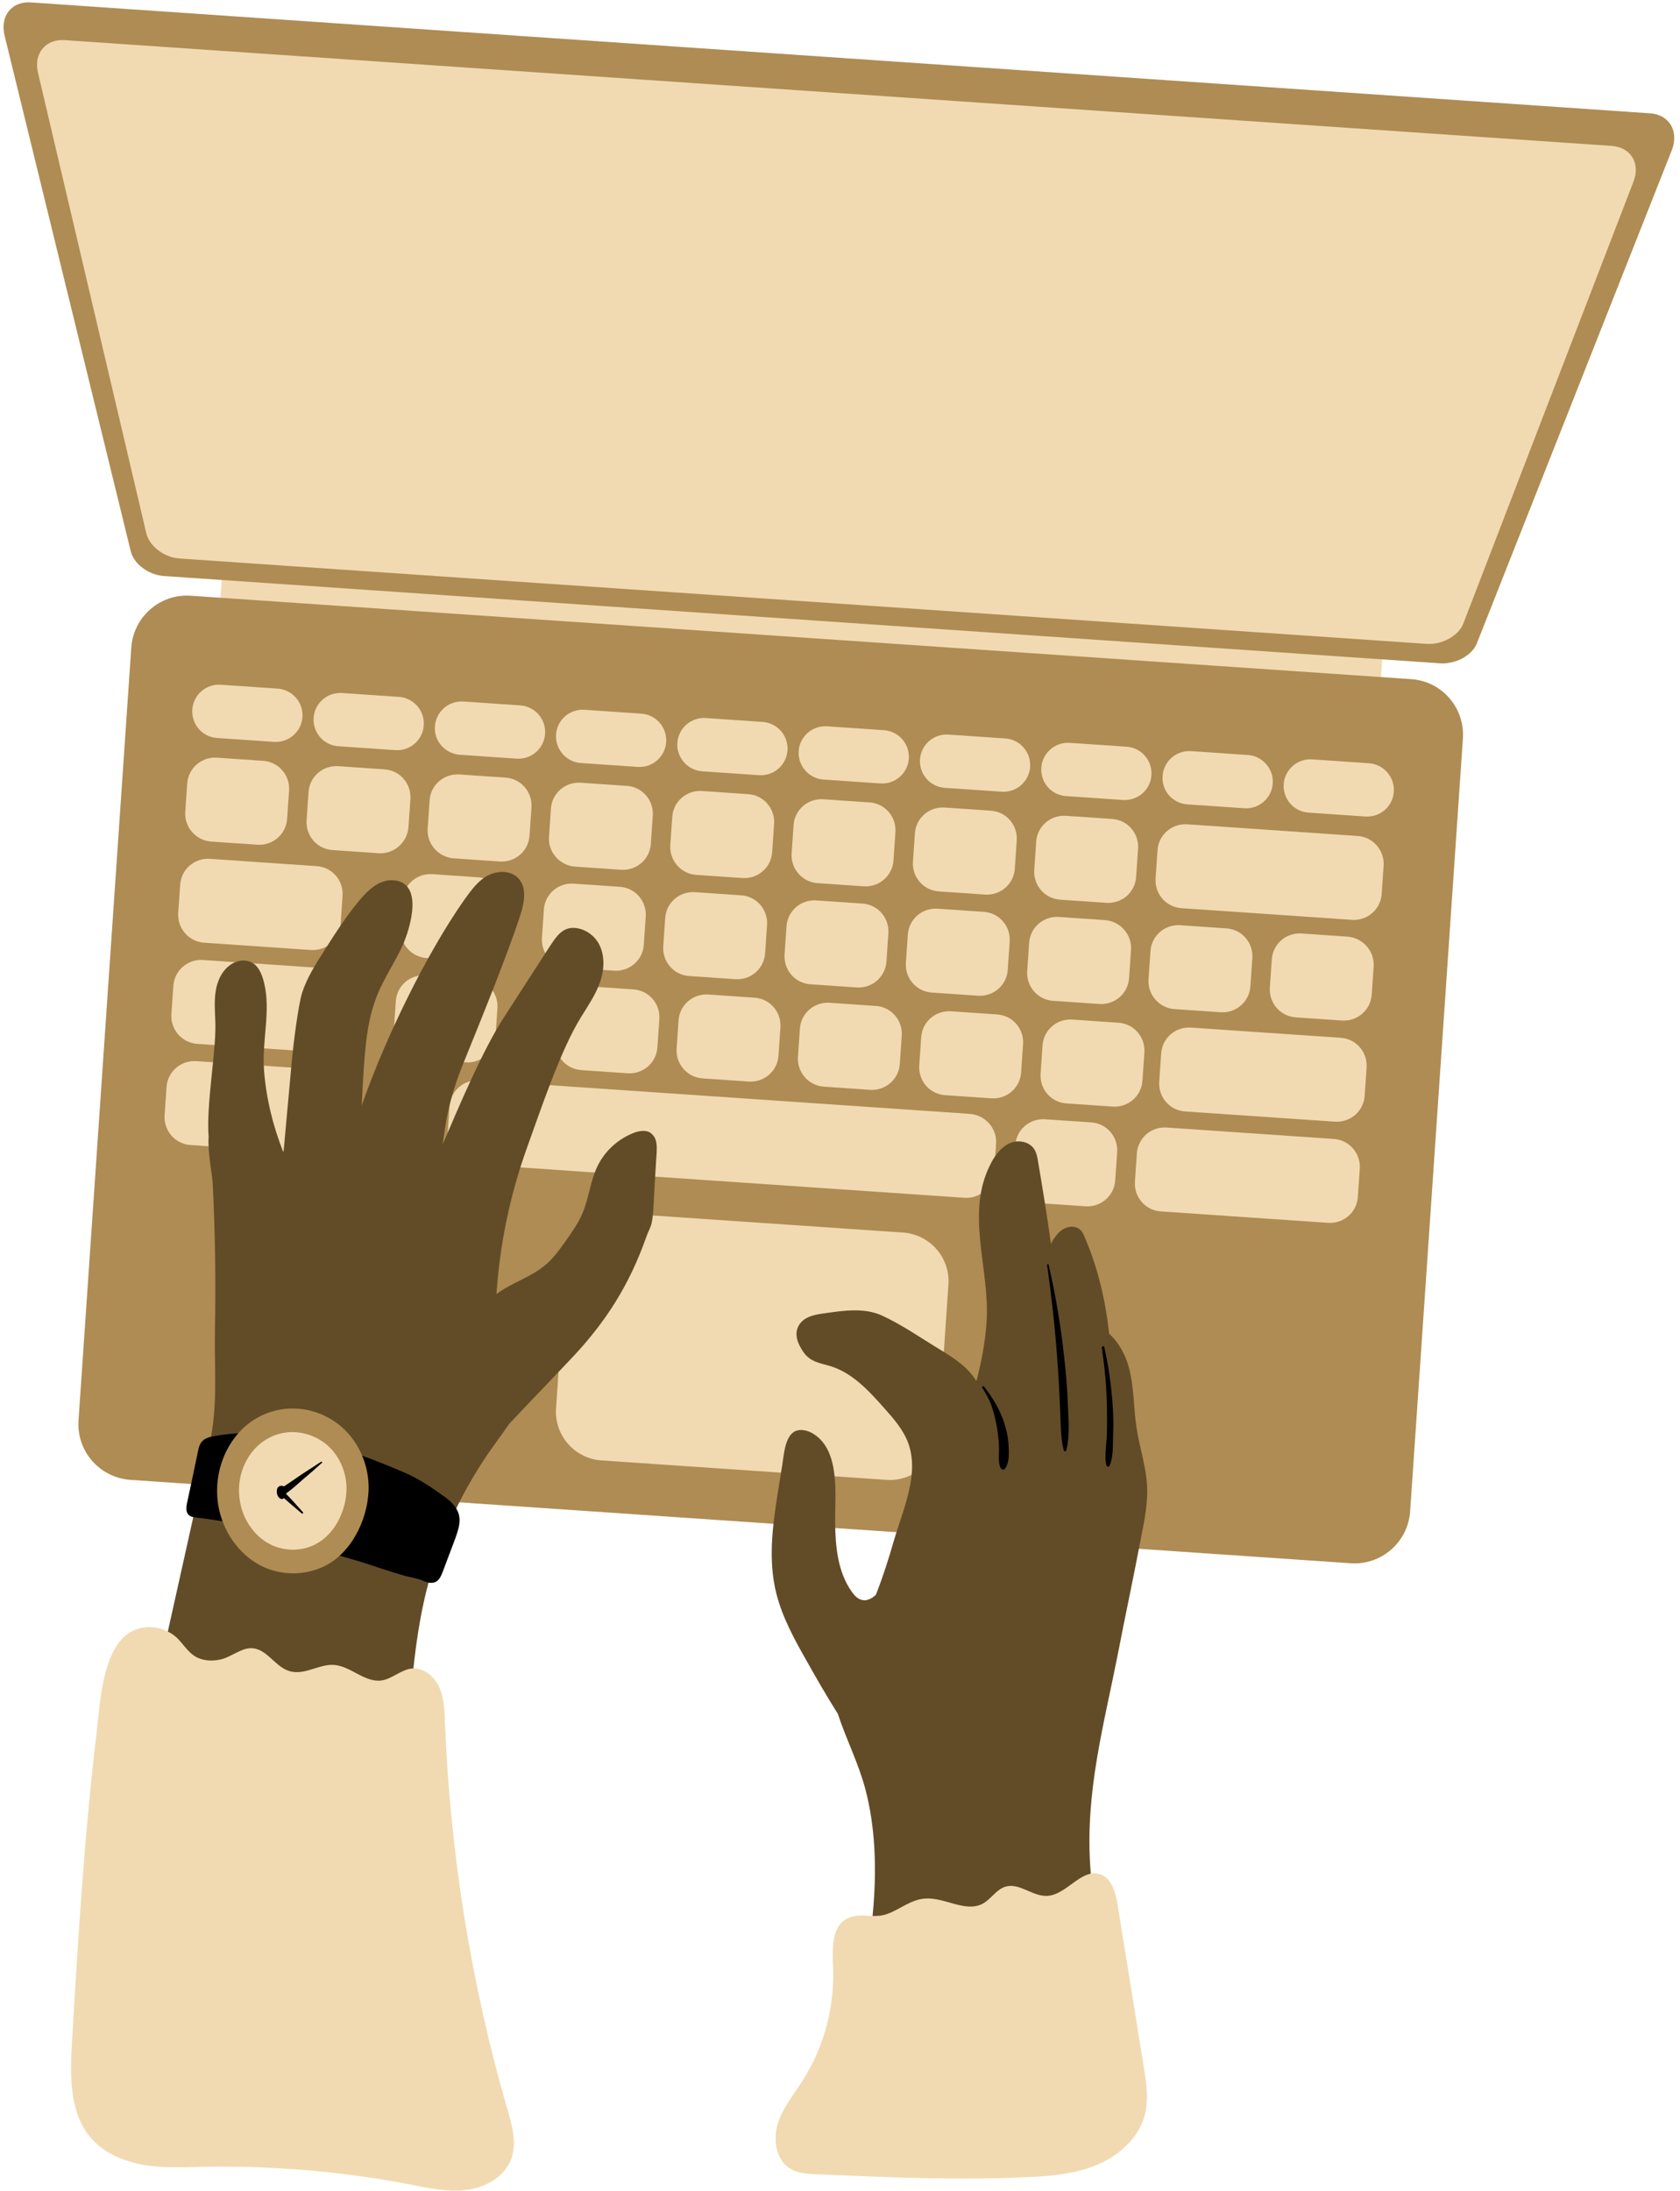 <?xml version="1.0" encoding="UTF-8" standalone="no"?><svg xmlns="http://www.w3.org/2000/svg" xmlns:xlink="http://www.w3.org/1999/xlink" fill="#000000" height="90.1" preserveAspectRatio="xMidYMid meet" version="1" viewBox="13.5 2.9 69.1 90.1" width="69.1" zoomAndPan="magnify"><g id="change1_1"><path d="M22.57 26.79H70.41V29.88H22.57z" fill="#f1dab1" transform="rotate(3.916 46.462 28.318)"/></g><g fill="#af8c53" id="change2_2"><path d="M71.54,30.83l-50.19-3.43c-1.27-0.09-2.36,0.87-2.45,2.13l-2.17,31.78c-0.09,1.27,0.87,2.36,2.13,2.45 l50.19,3.43c1.27,0.09,2.36-0.87,2.45-2.13l2.17-31.78C73.76,32.01,72.8,30.91,71.54,30.83z"/><path d="M81.36,7.56L14.78,3c-0.8-0.06-1.29,0.56-1.09,1.37l5.19,21.21c0.13,0.52,0.74,0.97,1.37,1.01l52.49,3.59 c0.63,0.04,1.3-0.32,1.5-0.81l8.03-20.31C82.56,8.29,82.16,7.61,81.36,7.56z"/></g><g id="change3_1"><path d="M49.96,63.76l-11.73-0.8c-1.1-0.08-1.93-1.03-1.86-2.13l0.42-6.18c0.08-1.1,1.03-1.93,2.13-1.86l11.73,0.8 c1.1,0.08,1.93,1.03,1.86,2.13l-0.42,6.18C52.02,63,51.06,63.84,49.96,63.76z" fill="#f1dab1"/></g><g fill="#f1dab1" id="change1_3"><path d="M22.43,33.25l2.34,0.16c0.61,0.04,1.13-0.42,1.17-1.02c0.04-0.61-0.42-1.13-1.02-1.17l-2.34-0.16 c-0.61-0.04-1.13,0.42-1.17,1.02C21.37,32.69,21.82,33.21,22.43,33.25z"/><path d="M27.42,33.59l2.34,0.16c0.61,0.04,1.13-0.42,1.17-1.02c0.04-0.61-0.42-1.13-1.02-1.17l-2.34-0.16 c-0.61-0.04-1.13,0.42-1.17,1.02C26.36,33.03,26.81,33.55,27.42,33.59z"/><path d="M32.41,33.94l2.34,0.16c0.61,0.04,1.13-0.42,1.17-1.02c0.04-0.61-0.42-1.13-1.02-1.17l-2.34-0.16 c-0.61-0.04-1.13,0.42-1.17,1.02C31.34,33.37,31.8,33.89,32.41,33.94z"/><path d="M37.39,34.28l2.34,0.16c0.61,0.04,1.13-0.42,1.17-1.02c0.04-0.61-0.42-1.13-1.02-1.17l-2.34-0.16 c-0.61-0.04-1.13,0.42-1.17,1.02C36.33,33.71,36.79,34.24,37.39,34.28z"/><path d="M42.38,34.62l2.34,0.16c0.61,0.04,1.13-0.42,1.17-1.02c0.04-0.61-0.42-1.13-1.02-1.17l-2.34-0.16 c-0.61-0.04-1.13,0.42-1.17,1.02C41.32,34.05,41.78,34.58,42.38,34.62z"/><path d="M47.37,34.96l2.34,0.16c0.61,0.04,1.13-0.42,1.17-1.02c0.04-0.61-0.42-1.13-1.02-1.17l-2.34-0.16 c-0.61-0.04-1.13,0.42-1.17,1.02C46.31,34.39,46.77,34.92,47.37,34.96z"/><path d="M52.36,35.3l2.34,0.16c0.61,0.04,1.13-0.42,1.17-1.02c0.04-0.61-0.42-1.13-1.02-1.17l-2.34-0.16 c-0.61-0.04-1.13,0.42-1.17,1.02C51.3,34.73,51.75,35.26,52.36,35.3z"/><path d="M57.35,35.64l2.34,0.16c0.61,0.04,1.13-0.42,1.17-1.02c0.04-0.61-0.42-1.13-1.02-1.17l-2.34-0.16 c-0.61-0.04-1.13,0.42-1.17,1.02C56.29,35.08,56.74,35.6,57.35,35.64z"/><path d="M62.34,35.98l2.34,0.16c0.61,0.04,1.13-0.42,1.17-1.02s-0.42-1.13-1.02-1.17l-2.34-0.16 c-0.61-0.04-1.13,0.42-1.17,1.02C61.27,35.42,61.73,35.94,62.34,35.98z"/><path d="M69.81,34.29l-2.34-0.16c-0.61-0.04-1.13,0.42-1.17,1.02c-0.04,0.61,0.42,1.13,1.02,1.17l2.34,0.16 c0.61,0.04,1.13-0.42,1.17-1.02C70.87,34.86,70.41,34.33,69.81,34.29z"/><path d="M22.19,37.51l1.9,0.13c0.63,0.04,1.18-0.43,1.22-1.07l0.08-1.16c0.04-0.63-0.43-1.18-1.07-1.22l-1.9-0.13 c-0.63-0.04-1.18,0.43-1.22,1.07l-0.08,1.16C21.08,36.92,21.56,37.47,22.19,37.51z"/><path d="M30.3,36.92l0.08-1.16c0.04-0.63-0.43-1.18-1.07-1.22l-1.9-0.13c-0.63-0.04-1.18,0.43-1.22,1.07l-0.08,1.16 c-0.04,0.63,0.43,1.18,1.07,1.22l1.9,0.13C29.7,38.03,30.25,37.55,30.3,36.92z"/><path d="M32.16,38.2l1.9,0.13c0.63,0.04,1.18-0.43,1.22-1.07l0.08-1.16c0.04-0.63-0.43-1.18-1.07-1.22l-1.9-0.13 c-0.63-0.04-1.18,0.43-1.22,1.07l-0.08,1.16C31.05,37.61,31.53,38.15,32.16,38.2z"/><path d="M37.15,38.54l1.9,0.13c0.63,0.04,1.18-0.43,1.22-1.07l0.08-1.16c0.04-0.63-0.43-1.18-1.07-1.22l-1.9-0.13 c-0.63-0.04-1.18,0.43-1.22,1.07l-0.08,1.16C36.04,37.95,36.52,38.49,37.15,38.54z"/><path d="M42.14,38.88l1.9,0.13c0.63,0.04,1.18-0.43,1.22-1.07l0.08-1.16c0.04-0.63-0.43-1.18-1.07-1.22l-1.9-0.13 c-0.63-0.04-1.18,0.43-1.22,1.07l-0.08,1.16C41.03,38.29,41.51,38.84,42.14,38.88z"/><path d="M47.13,39.22l1.9,0.13c0.63,0.04,1.18-0.43,1.22-1.07l0.08-1.16c0.04-0.63-0.43-1.18-1.07-1.22l-1.9-0.13 c-0.63-0.04-1.18,0.43-1.22,1.07L46.06,38C46.02,38.63,46.5,39.18,47.13,39.22z"/><path d="M52.12,39.56l1.9,0.13c0.63,0.04,1.18-0.43,1.22-1.07l0.08-1.16c0.04-0.63-0.43-1.18-1.07-1.22l-1.9-0.13 c-0.63-0.04-1.18,0.43-1.22,1.07l-0.08,1.16C51.01,38.97,51.48,39.52,52.12,39.56z"/><path d="M57.11,39.9l1.9,0.13c0.63,0.04,1.18-0.43,1.22-1.07l0.08-1.16c0.04-0.63-0.43-1.18-1.07-1.22l-1.9-0.13 c-0.63-0.04-1.18,0.43-1.22,1.07l-0.08,1.16C56,39.31,56.47,39.86,57.11,39.9z"/><path d="M21.9,41.67l4.39,0.3c0.63,0.04,1.18-0.43,1.22-1.07l0.08-1.16c0.04-0.63-0.43-1.18-1.07-1.22l-4.39-0.3 c-0.63-0.04-1.18,0.43-1.22,1.07l-0.08,1.16C20.79,41.08,21.27,41.63,21.9,41.67z"/><path d="M27.16,42.74l-5.31-0.36c-0.63-0.04-1.18,0.43-1.22,1.07l-0.08,1.16c-0.04,0.63,0.43,1.18,1.07,1.22l5.31,0.36 c0.63,0.04,1.18-0.43,1.22-1.07l0.08-1.16C28.27,43.33,27.79,42.79,27.16,42.74z"/><path d="M26.88,46.9l-5.31-0.36c-0.63-0.04-1.18,0.43-1.22,1.07l-0.08,1.16c-0.04,0.63,0.43,1.18,1.07,1.22l5.31,0.36 c0.63,0.04,1.18-0.43,1.22-1.07l0.08-1.16C27.99,47.49,27.51,46.94,26.88,46.9z"/><path d="M33.18,38.98l-1.9-0.13c-0.63-0.04-1.18,0.43-1.22,1.07l-0.08,1.16c-0.04,0.63,0.43,1.18,1.07,1.22l1.9,0.13 c0.63,0.04,1.18-0.43,1.22-1.07l0.08-1.16C34.29,39.57,33.81,39.02,33.18,38.98z"/><path d="M38.76,42.82c0.63,0.04,1.18-0.43,1.22-1.07l0.08-1.16c0.04-0.63-0.43-1.18-1.07-1.22l-1.9-0.13 c-0.63-0.04-1.18,0.43-1.22,1.07l-0.08,1.16c-0.04,0.63,0.43,1.18,1.07,1.22L38.76,42.82z"/><path d="M43.75,43.17c0.63,0.04,1.18-0.43,1.22-1.07l0.08-1.16c0.04-0.63-0.43-1.18-1.07-1.22l-1.9-0.13 c-0.63-0.04-1.18,0.43-1.22,1.07l-0.08,1.16c-0.04,0.63,0.43,1.18,1.07,1.22L43.75,43.17z"/><path d="M48.74,43.51c0.63,0.04,1.18-0.43,1.22-1.07l0.08-1.16c0.04-0.63-0.43-1.18-1.07-1.22l-1.9-0.13 c-0.63-0.04-1.18,0.43-1.22,1.07l-0.08,1.16c-0.04,0.63,0.43,1.18,1.07,1.22L48.74,43.51z"/><path d="M53.96,40.4l-1.9-0.13c-0.63-0.04-1.18,0.43-1.22,1.07l-0.08,1.16c-0.04,0.63,0.43,1.18,1.07,1.22l1.9,0.13 c0.63,0.04,1.18-0.43,1.22-1.07l0.08-1.16C55.07,40.99,54.6,40.44,53.96,40.4z"/><path d="M58.95,40.74l-1.9-0.13c-0.63-0.04-1.18,0.43-1.22,1.07l-0.08,1.16c-0.04,0.63,0.43,1.18,1.07,1.22l1.9,0.13 c0.63,0.04,1.18-0.43,1.22-1.07l0.08-1.16C60.06,41.33,59.58,40.79,58.95,40.74z"/><path d="M61.81,44.4l1.9,0.13c0.63,0.04,1.18-0.43,1.22-1.07l0.08-1.16c0.04-0.63-0.43-1.18-1.07-1.22l-1.9-0.13 c-0.63-0.04-1.18,0.43-1.22,1.07l-0.08,1.16C60.7,43.81,61.18,44.36,61.81,44.4z"/><path d="M68.93,41.42l-1.9-0.13c-0.63-0.04-1.18,0.43-1.22,1.07l-0.08,1.16c-0.04,0.63,0.43,1.18,1.07,1.22l1.9,0.13 c0.63,0.04,1.18-0.43,1.22-1.07L70,42.65C70.04,42.02,69.56,41.47,68.93,41.42z"/><path d="M33.88,45.52l0.08-1.16c0.04-0.63-0.43-1.18-1.07-1.22L31,43.01c-0.63-0.04-1.18,0.43-1.22,1.07l-0.08,1.16 c-0.04,0.63,0.43,1.18,1.07,1.22l1.9,0.13C33.29,46.63,33.84,46.15,33.88,45.52z"/><path d="M37.42,46.91l1.9,0.13c0.63,0.04,1.18-0.43,1.22-1.07l0.08-1.16c0.04-0.63-0.43-1.18-1.07-1.22l-1.9-0.13 c-0.63-0.04-1.18,0.43-1.22,1.07l-0.08,1.16C36.3,46.32,36.78,46.87,37.42,46.91z"/><path d="M42.4,47.25l1.9,0.13c0.63,0.04,1.18-0.43,1.22-1.07l0.08-1.16c0.04-0.63-0.43-1.18-1.07-1.22l-1.9-0.13 c-0.63-0.04-1.18,0.43-1.22,1.07l-0.08,1.16C41.29,46.66,41.77,47.21,42.4,47.25z"/><path d="M53.4,48.71l-20.19-1.38c-0.63-0.04-1.18,0.43-1.22,1.07l-0.08,1.16c-0.04,0.63,0.43,1.18,1.07,1.22 l20.19,1.38c0.63,0.04,1.18-0.43,1.22-1.07l0.08-1.16C54.51,49.31,54.03,48.76,53.4,48.71z"/><path d="M47.39,47.59l1.9,0.13c0.63,0.04,1.18-0.43,1.22-1.07l0.08-1.16c0.04-0.63-0.43-1.18-1.07-1.22l-1.9-0.13 c-0.63-0.04-1.18,0.43-1.22,1.07l-0.08,1.16C46.28,47,46.76,47.55,47.39,47.59z"/><path d="M55.58,45.84c0.04-0.63-0.43-1.18-1.07-1.22l-1.9-0.13c-0.63-0.04-1.18,0.43-1.22,1.07l-0.08,1.16 c-0.04,0.63,0.43,1.18,1.07,1.22l1.9,0.13c0.63,0.04,1.18-0.43,1.22-1.07L55.58,45.84z"/><path d="M60.57,46.18c0.04-0.63-0.43-1.18-1.07-1.22l-1.9-0.13c-0.63-0.04-1.18,0.43-1.22,1.07l-0.08,1.16 c-0.04,0.63,0.43,1.18,1.07,1.22l1.9,0.13c0.63,0.04,1.18-0.43,1.22-1.07L60.57,46.18z"/><path d="M58.38,49.06l-1.9-0.13c-0.63-0.04-1.18,0.43-1.22,1.07l-0.08,1.16c-0.04,0.63,0.43,1.18,1.07,1.22l1.9,0.13 c0.63,0.04,1.18-0.43,1.22-1.07l0.08-1.16C59.49,49.65,59.02,49.1,58.38,49.06z"/><path d="M68.36,49.74l-6.88-0.47c-0.63-0.04-1.18,0.43-1.22,1.07l-0.08,1.16c-0.04,0.63,0.43,1.18,1.07,1.22l6.88,0.47 c0.63,0.04,1.18-0.43,1.22-1.07l0.08-1.16C69.47,50.33,68.99,49.78,68.36,49.74z"/><path d="M68.64,45.58l-6.16-0.42c-0.63-0.04-1.18,0.43-1.22,1.07l-0.08,1.16c-0.04,0.63,0.43,1.18,1.07,1.22l6.16,0.42 c0.63,0.04,1.18-0.43,1.22-1.07l0.08-1.16C69.75,46.17,69.28,45.62,68.64,45.58z"/><path d="M69.34,37.28l-7.01-0.48c-0.63-0.04-1.18,0.43-1.22,1.07l-0.08,1.16c-0.04,0.63,0.43,1.18,1.07,1.22l7.01,0.48 c0.63,0.04,1.18-0.43,1.22-1.07l0.08-1.16C70.45,37.87,69.97,37.32,69.34,37.28z"/></g><g fill="#624c28" id="change4_1"><path d="M39.91,49.41c-0.16,0.01-0.31,0.06-0.46,0.13c-0.59,0.26-1.07,0.72-1.35,1.27c-0.32,0.63-0.37,1.34-0.64,1.98 c-0.18,0.43-0.46,0.82-0.73,1.2c-0.23,0.32-0.46,0.64-0.76,0.9c-0.6,0.53-1.41,0.75-2.05,1.23c0.14-2.06,0.56-4.09,1.26-6.03 c0.54-1.49,1.38-4.03,2.23-5.38c0.28-0.45,0.58-0.89,0.76-1.39c0.18-0.5,0.22-1.07-0.01-1.55c-0.19-0.39-0.59-0.68-1.03-0.71 c-0.5-0.03-0.76,0.37-1.01,0.75c-0.63,0.98-1.27,1.96-1.9,2.94c-0.86,1.33-1.85,3.66-2.51,5.21c0.06-0.44,0.12-0.87,0.21-1.3 c0.15-0.71,0.38-1.39,0.65-2.06c0.68-1.68,1.78-4.37,2.34-6.09c0.16-0.5,0.27-1.12-0.1-1.5c-0.32-0.33-0.87-0.31-1.27-0.09 c-0.4,0.22-0.67,0.61-0.94,0.98c-1.58,2.25-3.24,5.69-4.16,8.29c-0.02,0.06-0.04,0.12-0.06,0.18c0.05-1.16,0.12-2.37,0.26-3.19 c0.08-0.46,0.2-0.91,0.37-1.34c0.28-0.7,0.71-1.33,1.03-2.01c0.33-0.72,0.93-2.68-0.4-2.73c-0.55-0.02-1,0.4-1.35,0.82 c-0.56,0.67-1.03,1.41-1.5,2.15c-0.33,0.52-0.67,1.06-0.86,1.65c-0.17,0.53-0.37,2.19-0.42,2.74c-0.12,1.28-0.23,2.56-0.35,3.84 c-0.43-1.08-0.71-2.22-0.8-3.38c0-0.01,0-0.01,0-0.02c-0.09-1.2,0.28-2.4,0.01-3.55c-0.08-0.34-0.21-0.71-0.52-0.87 c-0.26-0.13-0.58-0.09-0.83,0.07c-0.38,0.24-0.59,0.69-0.65,1.13c-0.07,0.44-0.02,0.9-0.01,1.35c0.02,1.18-0.38,3.32-0.28,4.62 c-0.04,0.66,0.15,1.55,0.17,1.93c0.1,2.01,0.13,4.03,0.09,6.04c-0.03,1.61,0.13,3.09-0.22,4.66c-0.86,3.87-1.72,7.73-2.58,11.6 c-0.28,1.28-0.55,2.67,0.03,3.84c0.58,1.15,1.84,1.78,3.06,2.19c1.61,0.55,5.21,1.84,6.56,0.18c0.57-0.7,0.73-1.63,0.83-2.53 c0.35-3.09,0.27-6.25,1.03-9.28c0.53-2.14,1.49-4.17,2.78-5.96c0.21-0.29,0.42-0.58,0.62-0.87c0.16-0.17,0.32-0.33,0.47-0.5 c0.68-0.71,1.36-1.42,2.03-2.13c1.47-1.54,2.44-3.08,3.14-5.07c0.06-0.18,0.17-0.36,0.21-0.54c0.05-0.23,0.07-0.47,0.08-0.7 c0.04-0.75,0.08-1.5,0.13-2.24c0.01-0.25,0.01-0.54-0.18-0.71C40.24,49.44,40.07,49.4,39.91,49.41z"/><path d="M60.25,61.63c-0.13-0.83-0.1-1.68-0.32-2.5c-0.14-0.52-0.42-1.03-0.81-1.38c-0.15-1.37-0.46-2.71-1.01-3.98 c-0.04-0.1-0.09-0.2-0.16-0.28c-0.16-0.16-0.43-0.18-0.64-0.08c-0.21,0.09-0.36,0.28-0.49,0.47c-0.04,0.06-0.06,0.12-0.09,0.18 c-0.16-1.13-0.34-2.25-0.53-3.37c-0.03-0.2-0.07-0.41-0.19-0.57c-0.22-0.29-0.66-0.35-0.99-0.2c-0.33,0.15-0.57,0.46-0.74,0.78 c-1.11,2.06-0.06,4.36-0.2,6.53c-0.05,0.84-0.21,1.66-0.42,2.47c-0.34-0.57-0.92-0.95-1.5-1.3c-0.78-0.47-1.56-1.02-2.39-1.4 c-0.72-0.33-1.6-0.2-2.35-0.09c-0.39,0.05-0.82,0.13-1.04,0.46c-0.26,0.39-0.05,0.83,0.19,1.17c0.27,0.36,0.62,0.41,1.04,0.53 c0.92,0.26,1.61,1.01,2.25,1.73c0.39,0.44,0.8,0.9,1,1.46c0.13,0.36,0.17,0.74,0.15,1.13c-0.01,0.17-0.03,0.34-0.06,0.51 c-0.14,0.81-0.46,1.6-0.69,2.38c-0.21,0.74-0.45,1.48-0.73,2.2c-0.09,0.09-0.2,0.17-0.33,0.21c-0.09,0.03-0.19,0.03-0.28,0 c-0.16-0.05-0.28-0.18-0.38-0.32c-0.58-0.81-0.68-1.86-0.69-2.85c-0.01-1.12,0.22-2.92-0.86-3.63c-0.26-0.18-0.64-0.26-0.88-0.07 c-0.33,0.27-0.37,0.92-0.43,1.3c-0.09,0.59-0.2,1.19-0.28,1.78c-0.17,1.17-0.26,2.37,0.03,3.53c0.25,0.99,0.75,1.9,1.25,2.78 c0.41,0.73,0.83,1.46,1.28,2.17c0.34,1.04,0.85,2.03,1.13,3.09c0.41,1.55,0.46,3.18,0.34,4.77c-0.19,2.39-0.77,4.73-1.14,7.09 c-0.16,1.05-0.22,2.29,0.58,2.99c0.56,0.49,1.38,0.55,2.13,0.53c1.44-0.04,2.88-0.28,4.26-0.7c1.11-0.34,2.25-0.86,2.89-1.84 c0.54-0.83,0.64-1.86,0.66-2.85c0.03-2.29-0.33-4.57-0.47-6.86c-0.19-3.03,0.55-5.71,1.13-8.63c0.15-0.77,0.3-1.53,0.46-2.3 c0.09-0.45,0.18-0.9,0.27-1.34c0.08-0.41,0.16-0.82,0.24-1.23c0.14-0.7,0.28-1.41,0.24-2.12C60.63,63.18,60.37,62.42,60.25,61.63z"/></g><g fill="#000000" id="change5_3"><path d="M54.84,61.53c-0.17-0.58-0.49-1.13-0.87-1.61c-0.03-0.04-0.09,0.01-0.07,0.05c0.16,0.25,0.31,0.52,0.4,0.8 c0.09,0.26,0.15,0.54,0.2,0.81c0.05,0.28,0.08,0.56,0.09,0.84c0.01,0.26-0.05,0.59,0.06,0.84c0.03,0.06,0.12,0.12,0.18,0.05 c0.18-0.23,0.17-0.58,0.16-0.86C54.98,62.14,54.93,61.83,54.84,61.53z"/><path d="M57.27,58.7c-0.14-1.28-0.35-2.54-0.64-3.79c-0.01-0.04-0.07-0.02-0.06,0.02c0.18,1.3,0.33,2.61,0.42,3.92 c0.05,0.63,0.08,1.27,0.11,1.91c0.03,0.59,0.01,1.2,0.15,1.78c0.01,0.06,0.1,0.06,0.11,0c0.15-0.62,0.09-1.29,0.06-1.93 C57.4,59.97,57.34,59.33,57.27,58.7z"/><path d="M59.27,60.77c-0.05-0.83-0.17-1.66-0.35-2.47c-0.01-0.06-0.11-0.04-0.1,0.03c0.12,0.83,0.2,1.66,0.21,2.49 c0,0.41,0.01,0.81-0.01,1.21c-0.02,0.36-0.1,0.79-0.01,1.14c0.01,0.05,0.1,0.07,0.12,0.02c0.16-0.33,0.14-0.79,0.15-1.15 C59.3,61.62,59.3,61.19,59.27,60.77z"/></g><g id="change5_1"><path d="M30.02,63.41c0.66,0.27,1.22,0.65,1.8,1.07c0.27,0.2,0.52,0.46,0.57,0.79c0.05,0.3-0.06,0.6-0.16,0.89 c-0.17,0.46-0.35,0.92-0.52,1.38c-0.06,0.15-0.12,0.31-0.26,0.4c-0.17,0.1-0.38,0.05-0.55-0.03c-0.25-0.11-0.48-0.13-0.74-0.2 c-0.55-0.16-1.1-0.34-1.64-0.52c-0.55-0.18-1.09-0.3-1.62-0.51c-0.57-0.23-1.15-0.44-1.74-0.62c-1.17-0.36-2.37-0.61-3.59-0.75 c-0.11-0.01-0.22-0.03-0.3-0.1c-0.14-0.12-0.11-0.34-0.07-0.53c0.15-0.69,0.3-1.39,0.44-2.08c0.03-0.15,0.07-0.32,0.18-0.43 c0.12-0.13,0.32-0.18,0.5-0.21c0.22-0.04,0.43-0.07,0.65-0.09C25.4,61.63,27.79,62.47,30.02,63.41z" fill="#000000"/></g><g id="change2_1"><path d="M22.47,64.76c0.16,1.06,0.82,2.04,1.74,2.52c0.92,0.48,2.09,0.43,2.96-0.16c0.9-0.62,1.44-1.81,1.49-2.91 c0.04-0.98-0.37-1.97-1.09-2.61c-0.72-0.64-1.72-0.91-2.65-0.71C23.22,61.25,22.21,63.02,22.47,64.76z" fill="#af8c53"/></g><g id="change1_2"><path d="M72.18,29.38L20.9,25.87c-0.64-0.04-1.25-0.5-1.38-1.03L15.06,5.88c-0.18-0.78,0.31-1.38,1.1-1.33l63.62,4.35 c0.79,0.05,1.2,0.71,0.91,1.46l-7,18.18C73.49,29.05,72.82,29.42,72.18,29.38z" fill="#f1dab1"/></g><g fill="#f1dab1" id="change3_2"><path d="M24.59,66.4c0.66,0.34,1.49,0.31,2.1-0.12c0.64-0.44,1.03-1.28,1.06-2.07c0.03-0.7-0.26-1.4-0.77-1.86 c-0.51-0.45-1.23-0.65-1.88-0.51c-1.21,0.26-1.93,1.51-1.74,2.75C23.47,65.36,23.94,66.06,24.59,66.4z"/><path d="M31.8,73.69c-0.02-0.48-0.04-0.98-0.24-1.42c-0.21-0.44-0.65-0.8-1.13-0.75c-0.44,0.05-0.79,0.42-1.23,0.49 c-0.7,0.1-1.28-0.6-1.98-0.64c-0.56-0.03-1.09,0.36-1.65,0.29c-0.67-0.08-0.98-0.83-1.58-0.96c-0.5-0.11-0.93,0.34-1.43,0.45 c-0.37,0.08-0.77,0.05-1.08-0.16c-0.28-0.19-0.46-0.5-0.7-0.73c-0.44-0.41-1.11-0.56-1.68-0.35c-1.38,0.5-1.48,2.98-1.62,4.19 c-0.51,4.25-0.77,8.53-1.02,12.8c-0.08,1.38-0.11,2.92,0.8,3.95c0.54,0.61,1.34,0.94,2.14,1.08c0.8,0.14,1.62,0.1,2.44,0.08 c2.88-0.05,5.76,0.19,8.59,0.74c0.75,0.15,1.52,0.31,2.28,0.21c0.76-0.1,1.53-0.53,1.81-1.25c0.25-0.65,0.05-1.38-0.15-2.06 C32.87,84.47,32.01,79.1,31.8,73.69z"/><path d="M60.54,87.88c-0.36-2.21-0.71-4.43-1.07-6.64c-0.08-0.5-0.24-1.1-0.72-1.26c-0.78-0.26-1.38,0.87-2.2,0.89 c-0.59,0.02-1.13-0.55-1.69-0.38c-0.38,0.11-0.59,0.51-0.94,0.7c-0.71,0.38-1.56-0.27-2.37-0.21c-0.59,0.04-1.02,0.44-1.55,0.63 c-0.49,0.18-0.89,0.01-1.35,0.09c-1.05,0.2-0.9,1.42-0.88,2.29c0.03,1.57-0.41,3.15-1.26,4.48c-0.37,0.58-0.82,1.12-1.02,1.77 c-0.2,0.65-0.08,1.48,0.5,1.84c0.33,0.2,0.73,0.23,1.11,0.24c2.86,0.12,5.72,0.25,8.58,0.12c0.99-0.04,2-0.12,2.92-0.5 c0.92-0.38,1.74-1.11,1.99-2.07C60.75,89.23,60.65,88.54,60.54,87.88z"/></g><g id="change5_2"><path d="M26.7,63.02c-0.27,0.17-0.53,0.35-0.8,0.52c-0.13,0.09-0.25,0.17-0.38,0.26c-0.11,0.08-0.23,0.15-0.34,0.23 c-0.04-0.02-0.09-0.04-0.15-0.02c-0.19,0.04-0.17,0.33-0.08,0.45c0.04,0.05,0.09,0.09,0.15,0.09c0.03,0,0.05-0.02,0.08-0.04 c0.24,0.22,0.49,0.42,0.73,0.63c0.03,0.03,0.08-0.02,0.05-0.05c-0.23-0.25-0.45-0.51-0.69-0.75c0-0.01,0-0.01,0-0.02 c0.26-0.19,0.5-0.41,0.74-0.62c0.25-0.21,0.49-0.42,0.73-0.64C26.78,63.05,26.74,63,26.7,63.02z" fill="#000000"/></g></svg>